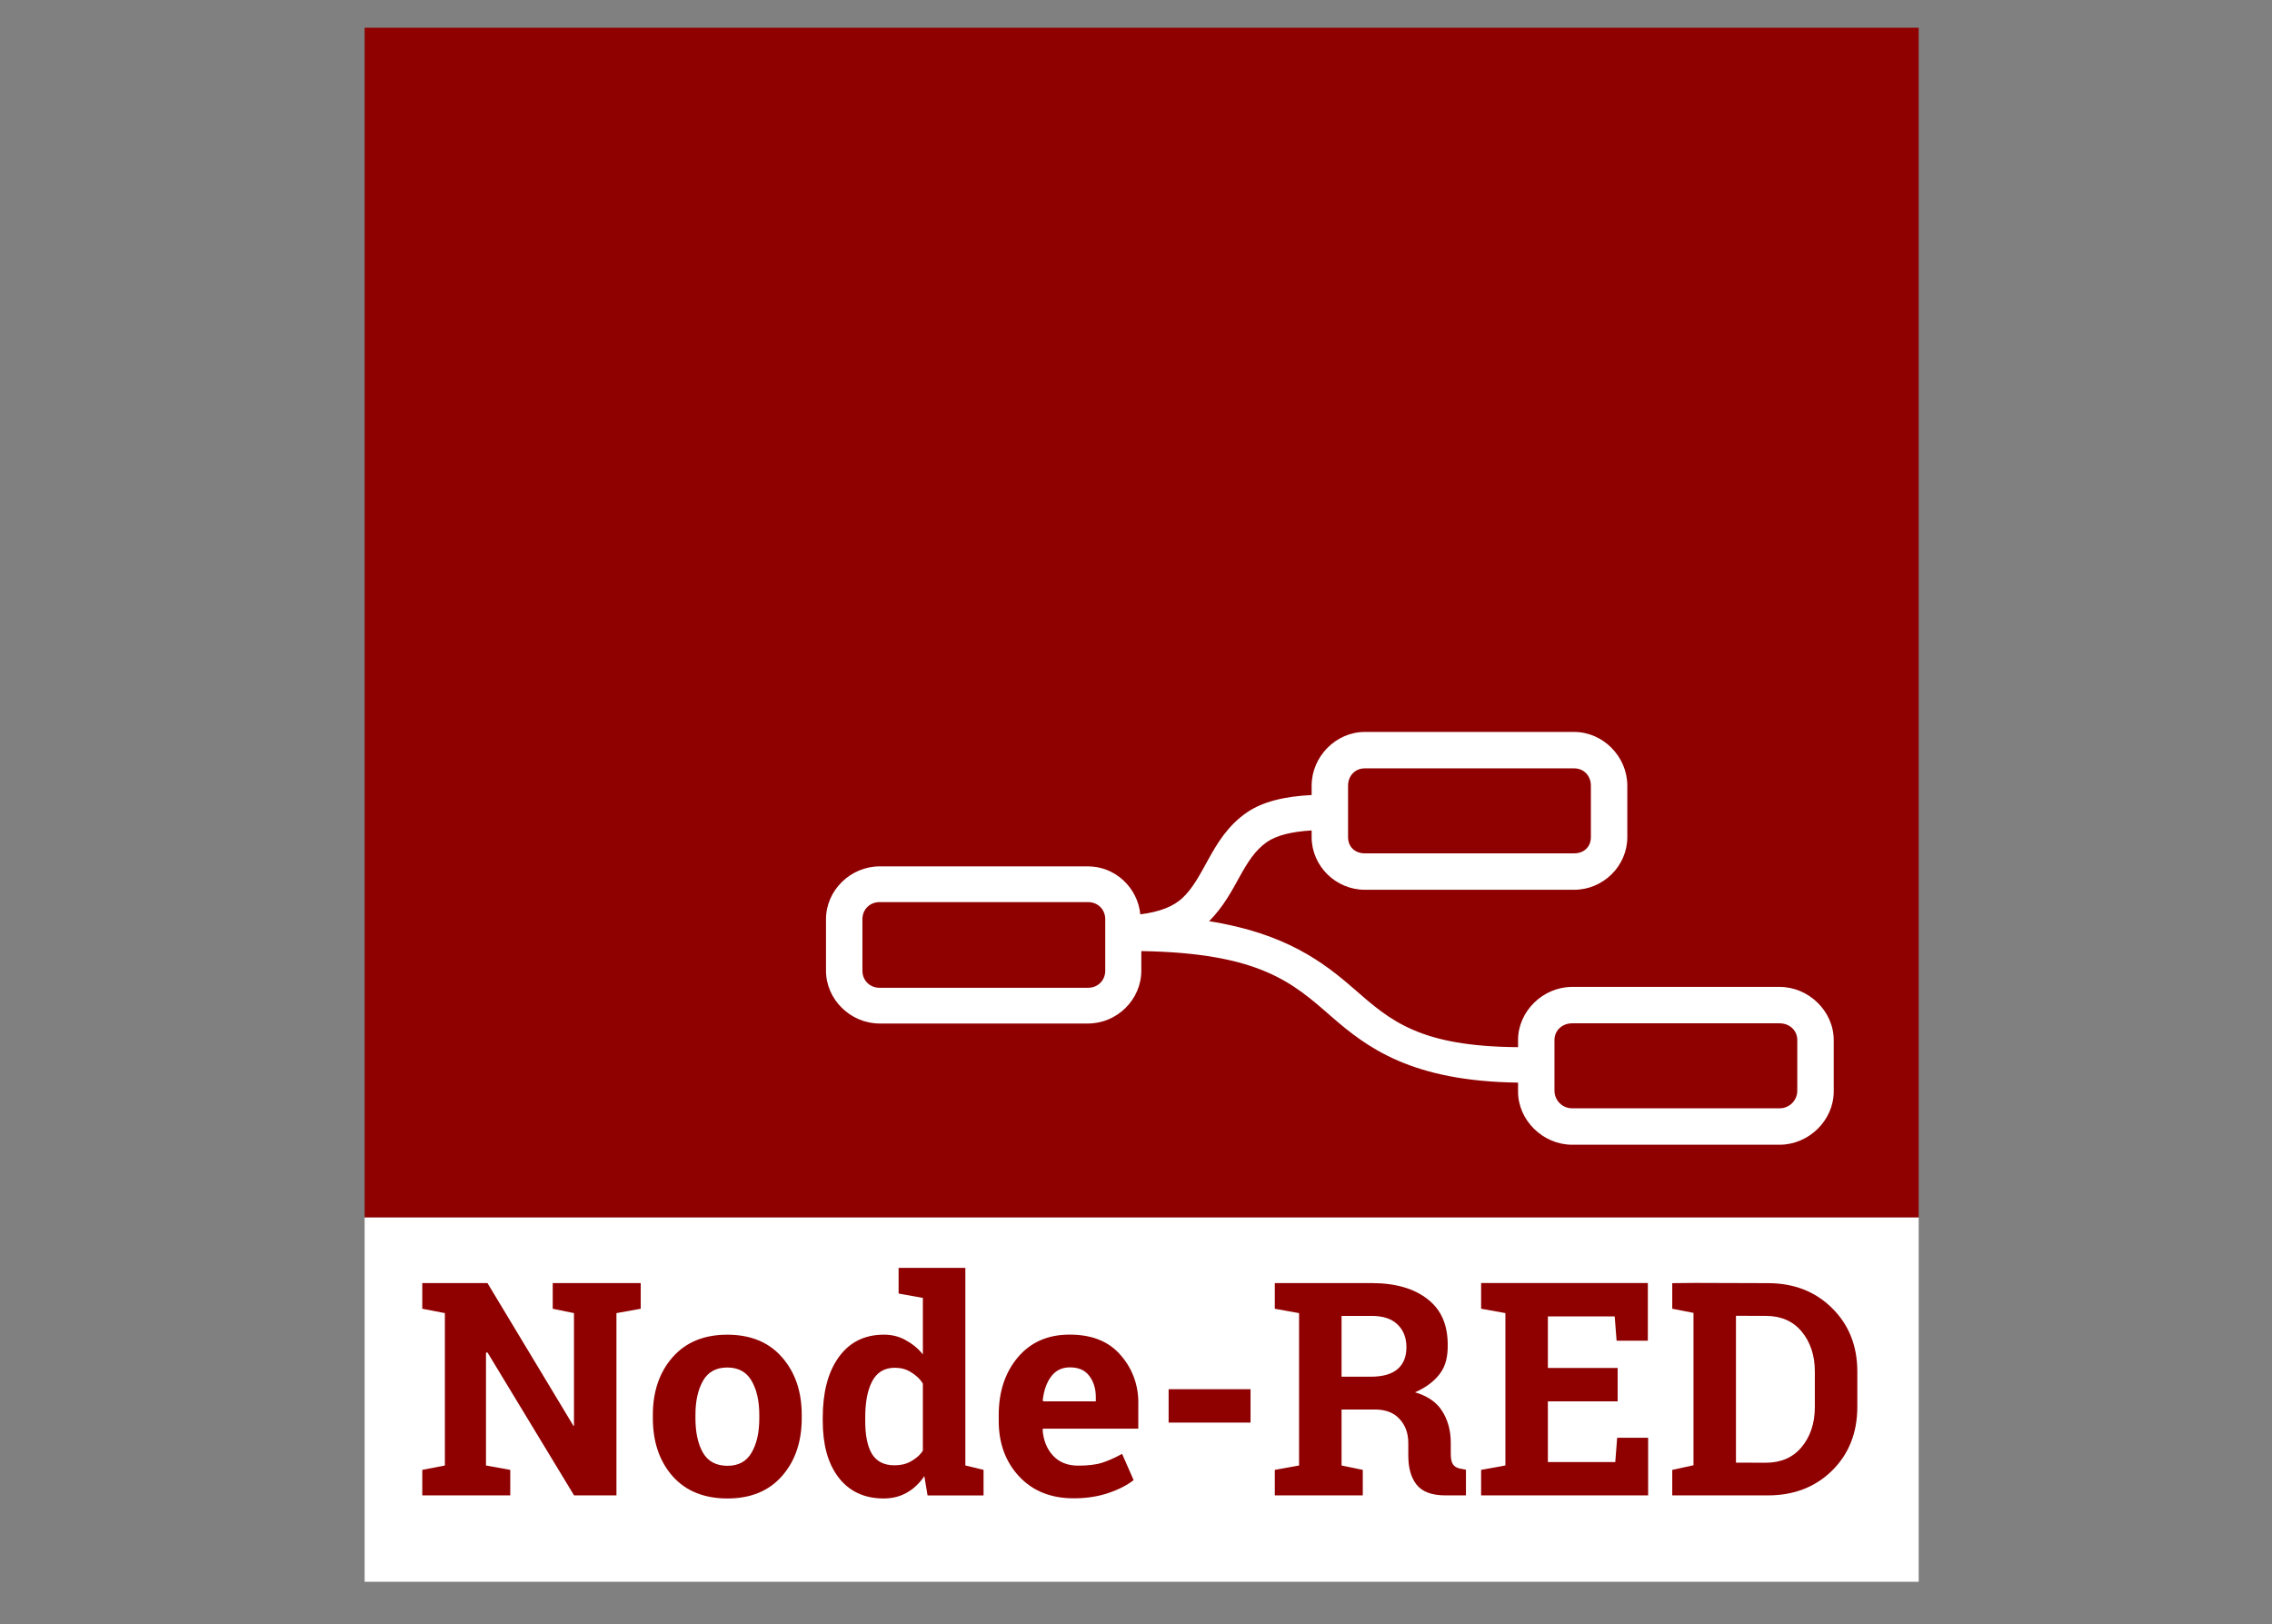 <?xml version="1.0" encoding="UTF-8" standalone="no"?>
<!DOCTYPE svg PUBLIC "-//W3C//DTD SVG 1.1//EN" "http://www.w3.org/Graphics/SVG/1.1/DTD/svg11.dtd">
<svg width="100%" height="100%" viewBox="0 0 256 183" version="1.1" xmlns="http://www.w3.org/2000/svg" xmlns:xlink="http://www.w3.org/1999/xlink" xml:space="preserve" xmlns:serif="http://www.serif.com/" style="fill-rule:evenodd;clip-rule:evenodd;">
    <rect x="0" y="0" width="256" height="183" fill="#808080" stroke="none"/>
    <g transform="matrix(0.342,0,0,0.342,128.637,90.678)">
        <g id="node-red-icon-2" transform="matrix(1,0,0,1,-256,-256)">
            <clipPath id="_clip1">
                <rect x="0" y="0" width="512" height="512"/>
            </clipPath>
            <g clip-path="url(#_clip1)">
                <g transform="matrix(1,0,0,1,0,-540.36)">
                    <rect x="0" y="540.36" width="512" height="392" style="fill:rgb(143,0,0);"/>
                    <rect x="5.886" y="938.25" width="500.23" height="108.23" style="fill:white;stroke:white;stroke-width:11.77px;"/>
                    <g transform="matrix(4,0,0,4,-162,-450.91)">
                        <path d="M122.88,305.82C120.495,305.82 118.501,307.858 118.501,310.242L118.501,311.016C116.271,311.126 114.462,311.562 113.173,312.447C111.578,313.542 110.705,315.029 109.991,316.324C109.277,317.619 108.692,318.734 107.841,319.514C107.116,320.179 106.041,320.635 104.39,320.844C104.176,318.652 102.328,316.893 100.085,316.893L82.918,316.893C80.533,316.893 78.501,318.858 78.501,321.242L78.501,325.484C78.501,327.869 80.533,329.836 82.918,329.836L100.085,329.836C102.469,329.836 104.472,327.869 104.472,325.484L104.472,323.871C114.197,324.024 116.939,326.474 120.066,329.209C123.066,331.833 126.732,334.588 135.502,334.704L135.502,335.44C135.502,337.825 137.571,339.82 139.956,339.82L157.048,339.82C159.432,339.82 161.502,337.825 161.502,335.44L161.502,331.198C161.502,328.813 159.432,326.82 157.048,326.82L139.956,326.82C137.571,326.82 135.502,328.813 135.502,331.198L135.502,331.784C127.403,331.724 125.016,329.628 122.004,326.994C119.5,324.805 116.364,322.409 110.057,321.408C111.233,320.229 111.94,318.889 112.57,317.746C113.248,316.518 113.86,315.546 114.84,314.873C115.603,314.349 116.816,314.034 118.502,313.934L118.502,314.484C118.502,316.869 120.496,318.82 122.881,318.82L140.123,318.82C142.508,318.82 144.502,316.869 144.502,314.484L144.502,310.242C144.502,307.858 142.508,305.82 140.123,305.82L122.88,305.82ZM122.88,308.82L140.122,308.82C140.927,308.82 141.501,309.437 141.501,310.242L141.501,314.484C141.501,315.29 140.927,315.82 140.122,315.82L122.88,315.82C122.075,315.82 121.501,315.29 121.501,314.484L121.501,310.242C121.501,309.437 122.075,308.82 122.88,308.82ZM82.918,319.836L100.085,319.836C100.89,319.836 101.501,320.437 101.501,321.242L101.501,325.484C101.501,326.29 100.89,326.893 100.085,326.893L82.918,326.893C82.113,326.893 81.501,326.29 81.501,325.484L81.501,321.242C81.501,320.437 82.113,319.836 82.918,319.836ZM139.956,329.82L157.048,329.82C157.853,329.82 158.502,330.393 158.502,331.198L158.502,335.366C158.502,336.171 157.853,336.82 157.048,336.82L139.956,336.82C139.151,336.82 138.502,336.171 138.502,335.366L138.502,331.198C138.502,330.393 139.151,329.82 139.956,329.82Z" style="fill:white;fill-rule:nonzero;"/>
                    </g>
                    <g transform="matrix(1.002,0,0,1.002,0.269,-2.686)">
                        <path d="M90.51,954.73L90.51,963.169L82.53,964.607L82.53,1024.54L68.599,1024.54L40.134,977.552L39.635,977.6L39.635,1014.71L47.616,1016.15L47.616,1024.54L18.687,1024.54L18.687,1016.15L26.119,1014.71L26.119,964.606L18.687,963.168L18.687,954.729L40.12,954.729L68.422,1001.72L68.565,1001.67L68.565,964.607L61.582,963.169L61.582,954.73L90.512,954.73L90.51,954.73Z" style="fill:rgb(143,0,0);fill-rule:nonzero;"/>
                        <path d="M94.501,998.12C94.501,990.385 96.659,984.056 100.974,979.133C105.321,974.178 111.315,971.701 118.954,971.701C126.625,971.701 132.619,974.162 136.934,979.085C141.281,984.008 143.455,990.353 143.455,998.12L143.455,999.127C143.455,1006.93 141.281,1013.29 136.934,1018.21C132.619,1023.1 126.657,1025.55 119.05,1025.55C111.347,1025.55 105.321,1023.1 100.974,1018.21C96.659,1013.29 94.501,1006.93 94.501,999.127L94.501,998.12ZM108.502,999.127C108.502,1003.86 109.333,1007.66 110.995,1010.54C112.658,1013.38 115.343,1014.81 119.051,1014.81C122.663,1014.81 125.3,1013.37 126.962,1010.49C128.656,1007.61 129.503,1003.83 129.503,999.126L129.503,998.119C129.503,993.516 128.656,989.76 126.962,986.851C125.268,983.942 122.599,982.488 118.955,982.488C115.311,982.488 112.658,983.942 110.995,986.851C109.333,989.76 108.502,993.516 108.502,998.119L108.502,999.126L108.502,999.127Z" style="fill:rgb(143,0,0);fill-rule:nonzero;"/>
                        <path d="M183.77,1018.2C182.14,1020.6 180.206,1022.42 177.968,1023.67C175.763,1024.91 173.238,1025.55 170.393,1025.55C164,1025.55 159.029,1023.2 155.481,1018.54C151.964,1013.87 150.364,1007.7 150.364,1000.03L150.364,999.021C150.364,990.837 151.98,984.237 155.529,979.219C159.077,974.2 164.063,971.691 170.489,971.691C173.078,971.691 175.411,972.266 177.489,973.417C179.567,974.536 181.718,976.134 183.284,978.212L183.284,959.608L175.303,958.169L175.303,949.731L197.25,949.731L197.25,1014.7L203.235,1016.14L203.235,1024.55L184.825,1024.55L183.77,1018.2L183.77,1018.2ZM164.33,1000.03C164.33,1004.57 164.958,1008.15 166.46,1010.77C167.995,1013.36 170.488,1014.65 173.94,1014.65C175.986,1014.65 177.76,1014.24 179.262,1013.4C180.765,1012.57 182.325,1011.38 183.284,1009.81L183.284,987.801C182.325,986.139 180.765,984.86 179.262,983.965C177.792,983.038 176.05,982.575 174.036,982.575C170.616,982.575 168.122,984.093 166.556,987.13C164.99,990.166 164.33,994.13 164.33,999.021L164.33,1000.03Z" style="fill:rgb(143,0,0);fill-rule:nonzero;"/>
                        <path d="M232.87,1025.5C225.39,1025.5 219.413,1023.1 214.938,1018.31C210.463,1013.51 208.225,1007.42 208.225,1000.04L208.225,998.122C208.225,990.419 210.335,984.074 214.554,979.087C218.806,974.101 224.495,971.645 231.623,971.677C238.624,971.677 244.058,973.765 247.925,977.984C251.793,982.204 254.379,987.914 254.113,995.101L254.113,1002.6L222.753,1002.6L222.658,1003.01C222.913,1006.43 224.048,1009.25 226.062,1011.45C228.108,1013.66 230.873,1014.76 234.357,1014.76C237.457,1014.76 240.031,1014.46 242.076,1013.85C244.122,1013.21 246.36,1012.22 248.789,1010.88L252.577,1019.51C250.435,1021.2 247.654,1022.62 244.234,1023.77C240.846,1024.92 237.058,1025.5 232.87,1025.5L232.87,1025.5ZM231.623,982.443C229.034,982.443 226.988,983.434 225.486,985.416C223.984,987.398 223.057,990.003 222.705,993.231L222.849,993.624L240.148,993.624L240.148,992.224C240.148,989.252 239.311,986.886 237.905,985.128C236.53,983.338 234.437,982.443 231.624,982.443L231.623,982.443Z" style="fill:rgb(143,0,0);fill-rule:nonzero;"/>
                        <rect x="264.086" y="989.627" width="26.934" height="10.973" style="fill:rgb(143,0,0);fill-rule:nonzero;"/>
                        <path d="M330.82,954.73C338.747,954.73 344.965,956.552 349.472,960.196C353.979,963.808 355.863,968.811 355.863,975.204C355.863,978.72 355.29,981.772 353.404,984.362C351.518,986.951 348.753,989.045 345.109,990.643C349.232,991.857 352.189,993.887 353.979,996.732C355.801,999.545 356.861,1003.05 356.861,1007.23L356.861,1010.78C356.861,1012.32 357.016,1013.51 357.623,1014.38C358.23,1015.21 359.237,1015.7 360.644,1015.86L361.849,1016.1L361.849,1024.54L355.13,1024.54C350.559,1024.54 347.346,1023.31 345.492,1020.85C343.638,1018.39 342.895,1015.21 342.895,1011.31L342.895,1007.33C342.895,1003.94 341.8,1001.29 339.978,999.37C338.188,997.42 335.647,996.397 332.354,996.301L320.948,996.301L320.948,1014.71L327.931,1016.15L327.931,1024.54L299.002,1024.54L299.002,1016.15L306.982,1014.71L306.982,964.608L299.002,963.17L299.002,954.731L330.821,954.731L330.82,954.73ZM320.895,985.512L330.58,985.512C334.48,985.512 337.405,984.681 339.355,983.019C341.305,981.357 342.279,978.959 342.279,975.827C342.279,972.694 341.304,970.201 339.355,968.347C337.437,966.461 334.592,965.518 330.82,965.518L320.948,965.518L320.948,985.512L320.895,985.512Z" style="fill:rgb(143,0,0);fill-rule:nonzero;"/>
                        <path d="M411.73,993.62L388.786,993.62L388.786,1013.57L410.949,1013.57L411.572,1005.59L421.753,1005.59L421.753,1024.53L366.839,1024.53L366.839,1016.14L374.82,1014.7L374.82,964.598L366.839,963.16L366.839,954.715L421.658,954.715L421.658,973.669L411.381,973.669L410.758,965.688L388.786,965.688L388.786,982.647L411.73,982.647L411.73,993.62L411.73,993.62Z" style="fill:rgb(143,0,0);fill-rule:nonzero;"/>
                        <path d="M461.1,954.75C469.635,954.75 476.667,957.459 482.197,962.925C487.727,968.359 490.535,975.317 490.535,983.852L490.535,995.407C490.535,1003.97 487.727,1011 482.197,1016.43C476.667,1021.84 469.635,1024.54 461.1,1024.54L429.684,1024.54L429.684,1016.15L436.667,1014.63L436.667,964.529L429.684,963.164L429.684,954.75L437.126,954.676L461.1,954.752L461.1,954.75ZM450.632,965.487L450.632,1013.77L460.38,1013.8C465.399,1013.81 469.331,1012.1 472.175,1008.71C475.02,1005.33 476.569,1000.92 476.569,995.454L476.569,983.803C476.569,978.4 475.02,973.984 472.175,970.596C469.331,967.207 465.399,965.513 460.38,965.513L450.632,965.487Z" style="fill:rgb(143,0,0);fill-rule:nonzero;"/>
                    </g>
                </g>
            </g>
        </g>
    </g>
</svg>
